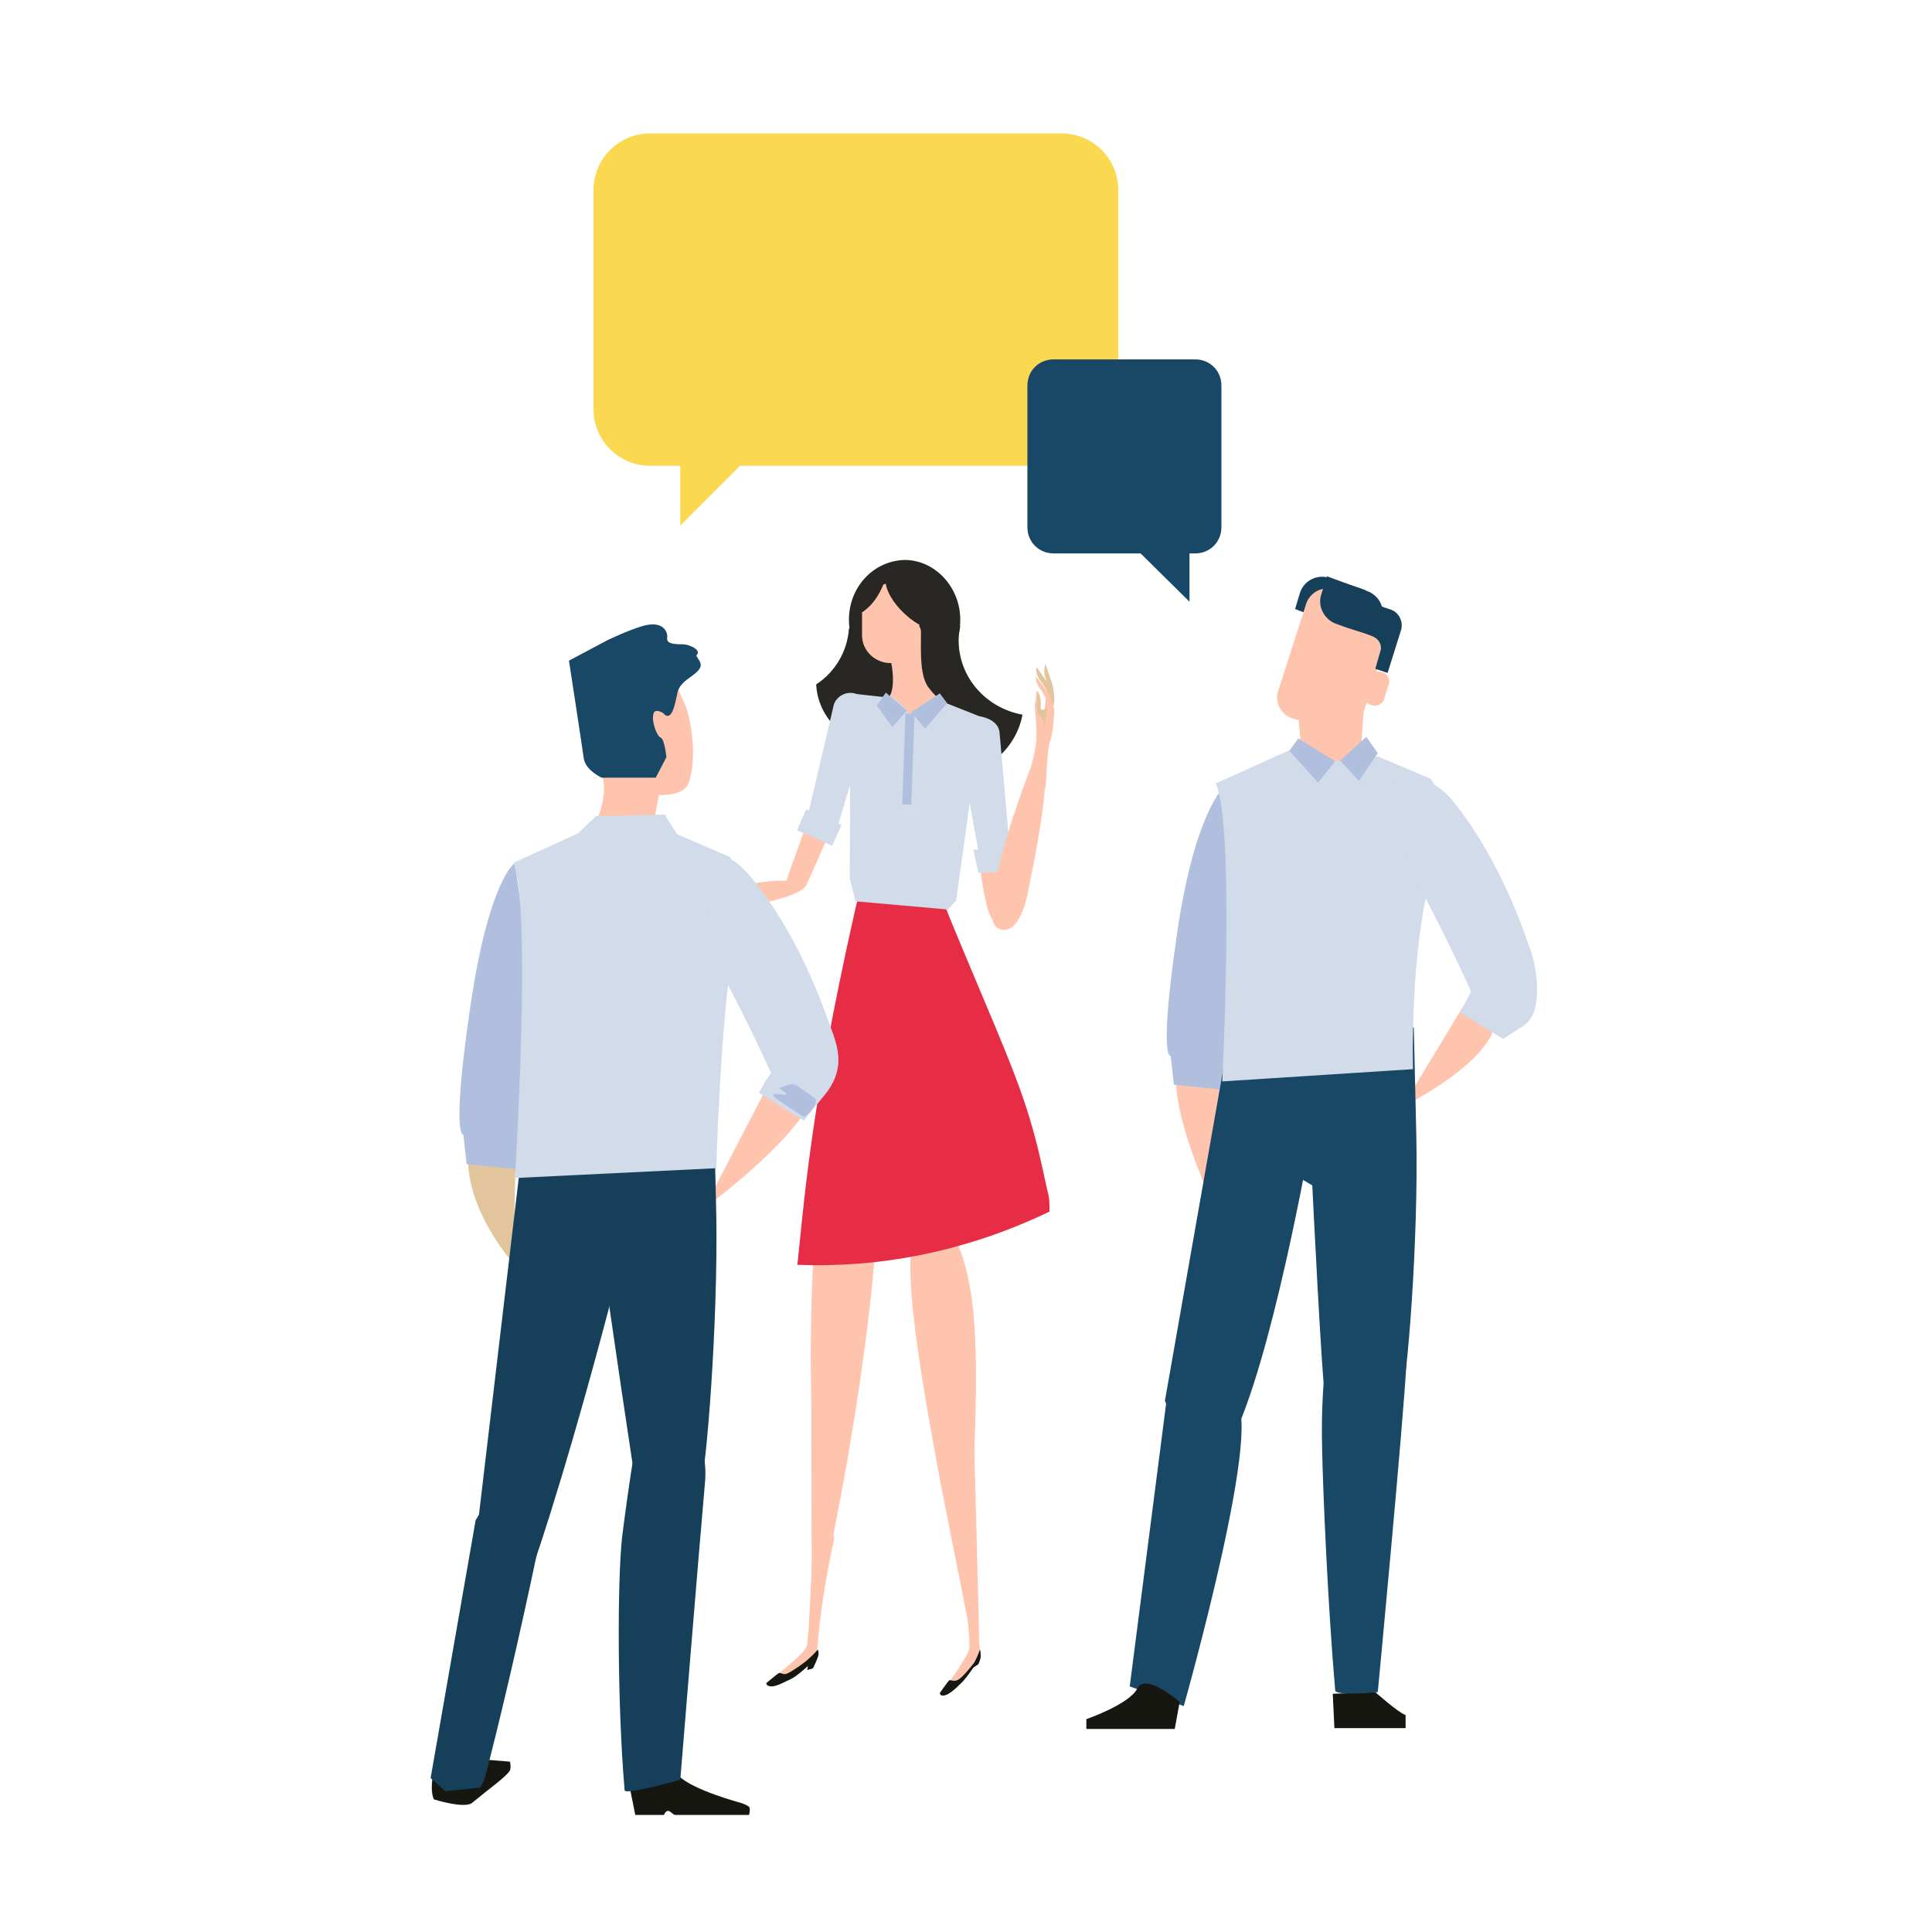 <?xml version="1.0" encoding="utf-8"?>
<!-- Generator: Adobe Illustrator 24.0.1, SVG Export Plug-In . SVG Version: 6.00 Build 0)  -->
<svg version="1.1" id="Calque_1" xmlns="http://www.w3.org/2000/svg" xmlns:xlink="http://www.w3.org/1999/xlink" x="0px" y="0px"
	 viewBox="0 0 236 236" style="enable-background:new 0 0 236 236;" xml:space="preserve">
<style type="text/css">
	.st0{fill:#FAD84F;}
	.st1{fill:#194866;}
	.st2{fill:#282723;}
	.st3{fill:#FFC4AD;}
	.st4{fill:#161711;}
	.st5{fill:#E72D45;}
	.st6{fill:#D1DBEA;}
	.st7{fill:#B0BFDE;}
	.st8{fill:#E2C59C;}
	.st9{fill:#163F59;}
</style>
<path class="st0" d="M136.6,50c0,3.8-3.1,6.9-6.9,6.9H79.4c-3.8,0-6.9-3.1-6.9-6.9V23.2c0-3.8,3.1-6.9,6.9-6.9h50.3
	c3.8,0,6.9,3.1,6.9,6.9V50z"/>
<g>
	<path class="st1" d="M149.2,64.4c0,1.8-1.4,3.2-3.2,3.2h-17.3c-1.8,0-3.2-1.4-3.2-3.2V47.1c0-1.8,1.4-3.2,3.2-3.2H146
		c1.8,0,3.2,1.4,3.2,3.2V64.4z"/>
	<polygon class="st1" points="145.3,73.5 145.3,65.3 137,65.3 	"/>
</g>
<polygon class="st0" points="83.1,64.2 83.1,56.6 90.7,56.6 "/>
<g>
	<path class="st2" d="M115.6,76.3c0.6,0,1.1,0.1,1.7,0.2c-0.1,0.5-0.2,1.1-0.2,1.7c0,4.6,3.4,8.3,7.8,9.1c-0.8,4.3-4.7,7.6-9.3,7.6
		c-5.2,0-9.5-4.1-9.5-9.3C106.2,80.5,110.4,76.3,115.6,76.3z"/>
	<path class="st2" d="M103.7,76.8c1.1-0.6,2.4-1,3.8-1c4.3,0,7.8,3.4,7.8,7.6s-3.5,7.6-7.8,7.6c-4.2,0-7.6-3.3-7.8-7.4
		C102,82.1,103.5,79.6,103.7,76.8z"/>
	<path class="st2" d="M103.7,75.7c0,4,3,7.3,6.8,7.3s6.8-3.3,6.8-7.3s-3.1-7.3-6.8-7.3C106.7,68.5,103.7,71.7,103.7,75.7z"/>
	<path class="st3" d="M119.3,87.5c0,0-3.2,6.3-7,7.1c-3.8,0.9-9,0.1-9.6-1.5c-0.5-1.5,0.8-4.5,1.6-5.2c0.9-0.8,3.7-1.5,4.4-2.9
		c0.6-1.1,0.4-3.2,0-4.9c-0.4-1.6-1.7-1.7-0.4-2.5c1.3-0.8,0.8-1.5,2.1-1.3c1.3,0.2,2.1-0.3,2.1,1c0,2.3-0.2,5.5,1.1,6.9
		C114.9,85.9,116.3,86.4,119.3,87.5z"/>
	<path class="st3" d="M107.9,71.4c0.1,0,0.2-0.1,0.3-0.1c0.2,1.3,1.3,2.9,2.9,4.2c0.4,0.3,0.8,0.6,1.2,0.8v1.3
		c0,1.9-1.6,3.4-3.5,3.4s-3.5-1.5-3.5-3.4v-2.8C106.4,74.1,107.3,72.9,107.9,71.4z"/>
	<path class="st3" d="M98.4,108.1c0,0,0.2,1.1-5.7,2.3c-5.9,1.1-14,1.5-14,1.5l12.5-3.8C91.2,108.1,96.4,106.9,98.4,108.1z"/>
	<path class="st3" d="M106.4,139.4c-0.6-1.4,0.1-3.1,0.2-4.6c-0.4-2.5-0.9-4-1.5-4.1c-2.2-0.7-6.6,9.6-6,40.5c0,1.6,0,27.1,0.2,26.6
		C101.7,191.2,109.7,147.5,106.4,139.4z"/>
	<path class="st3" d="M104.4,91c0.2,4.3-6,17.3-6,17.3s-2.7,0.9-2.3-0.8c0.5-1.7,2.2-5.8,4.5-13.2C102.3,88.8,104.3,89.9,104.4,91z"
		/>
	<path class="st3" d="M122.1,96.3c2,3.5,0.3,15.9,0.3,15.9s-2.1,4.4-3.2-12.2C118.9,95,121.6,95.4,122.1,96.3z"/>
	<path class="st3" d="M113.3,148.7c1-0.4,2.6,0.9,3.7,3.3c2,4.7,2.3,11,2.2,18.7c-0.1,8.1-0.7,14.3-0.6,19.3c0.1,5.2,1.5,9-0.1,9.5
		c-0.9-5-3.1-15.4-4.1-21C110.4,156.9,110.3,149.9,113.3,148.7z"/>
	<path class="st3" d="M101.9,188c-1.9,8.5-2.1,14.1-2.1,14.1s-3,2.4-4,2.7c-1,0.3-0.8-0.1-0.7-0.3c0.1-0.2,3-2.4,3.4-3.3
		s0.7-12.4,0.8-12.7C100.1,184.7,102.1,187.4,101.9,188z"/>
	<path class="st3" d="M119,176.5c0,0,0.6,22.3,0.6,23.7c0,1.3,0.3,1.7,0,2.2s-2.6,4-3.2,4s-0.7-0.6-0.7-0.6s2.5-3.4,2.7-4.4
		s-1.5-18.8-1.6-19.3C116.8,181.5,119,176.5,119,176.5z"/>
	<path class="st4" d="M99.9,201.5c0,0,0.2,0.5,0,0.9c-0.1,0.4-0.6,1.4-0.6,1.4l-0.7,0.2l0.1-0.5c0,0-1.4,1.3-2.1,1.6
		c-0.7,0.3-2.1,1.2-2.8,0.8c-0.2-0.1-0.2-0.3-0.2-0.3s1.3-1.1,1.5-1.2c0.2-0.2,0.6,0.3,1.1,0c0.5-0.2,2.1-1.3,2.5-1.7
		C99.4,202.1,99.9,201.5,99.9,201.5z"/>
	<path class="st4" d="M119.7,201.5c0,0,0.1,0.3,0.1,0.8c0,0.4-0.3,1-0.3,1l-0.6,0.4c0,0-1,1.5-1.6,2c-0.5,0.5-1.6,1.6-2.3,1.4
		c-0.2-0.1-0.2-0.3-0.2-0.3s1-1.4,1.1-1.5c0.2-0.2,0.6,0.2,1.1-0.1c0.5-0.2,1.7-1.7,2-2.1C119.4,202.4,119.7,201.5,119.7,201.5z"/>
	<path class="st5" d="M128.2,148c0-0.7,0-1.4-0.1-1.9c-0.7-2.9-1.3-6.6-3-11.6c-1.7-5.1-4.6-11.5-9.1-22.4c-0.4-1.1-0.9-2.2-1.4-3.1
		c-2.7-1.3-5.4-2.5-8-3.5c-0.9,1.3-1.6,3.2-2.2,5.9c-5.5,24.4-6.2,35.9-7,43.1C107.2,154.9,117.8,153,128.2,148z"/>
	<polygon class="st6" points="115.8,111.1 104.5,110.1 103.8,107.3 103.9,84.7 109.3,85.3 111.3,87.3 115.1,85.7 119.9,87.6 
		116.8,110 	"/>
	<path class="st6" d="M102,102l2.6-8.6l1.2-7.9c-0.3-0.3-0.7-0.6-1.1-0.7l-0.3-0.1c-1.2-0.3-2.4,0.5-2.6,1.6l-3.4,14.5L102,102z"/>
	<path class="st6" d="M119.7,105l-2.2-12.2c0.3-0.3,1.5-5.2,1.9-5.3h0.3c1.1,0.2,2.3,0.8,2.4,2l1.3,14.8L119.7,105z"/>
	
		<rect x="98.7" y="98.8" transform="matrix(0.403 -0.915 0.915 0.403 -32.822 151.917)" class="st6" width="2.8" height="4.7"/>
	<polygon class="st6" points="124.1,106.5 119.5,106.6 118.9,103.8 124.1,103.6 	"/>
	<polygon class="st7" points="110.8,86.8 109,88.8 107.1,86.2 108.2,84.6 	"/>
	<polygon class="st7" points="114.8,84.7 111.3,87 113,89 115.7,85.9 	"/>
	
		<rect x="105.4" y="92.1" transform="matrix(3.480903e-02 -0.999 0.999 3.480903e-02 14.54 200.342)" class="st7" width="11.1" height="1.1"/>
	<g>
		<path class="st8" d="M128.1,86.3c0,0,0.5,0.1,0.6-0.2c0.2-0.6,0-1.8-0.1-2.3s-0.9-2.7-0.9-2.7s-0.3,0.8,0,1.7
			C128.2,84.1,128.1,86.3,128.1,86.3z"/>
		<path class="st8" d="M128.1,86c0.2-0.9-0.2-1.8-1-2.8c-0.7-0.9-0.5-1.7-0.5-1.7s0.5,0.6,1.5,2.1c0.3,0.4,0.5,0.9,0.6,1.5
			C129,86.6,127.5,88.2,128.1,86z"/>
		<path class="st3" d="M121.3,112.6c-1-4.9,4.9-19.6,4.9-19.6s3.7-4.8-0.6,15.8C124.4,115.1,121.6,113.8,121.3,112.6z"/>
		<path class="st3" d="M127.8,85l0.4,0.2l0.6,1.4c0,0-0.1,2.8-0.5,3.8s-0.5,5.3-0.6,5.8s-2.6,1-2.6,1s1.1-4.3,1.4-6s-0.1-4.3-0.1-5
			c0.2-1.2,0.2-1.8,0.2-1.8s0.6,0.2,0.5,2c0,0.5,0.5,0.3,0.5,0.3L127.8,85z"/>
		<path class="st3" d="M128.4,86.9c0,0,0.1-1.4-0.2-2c-0.2-0.4-1.7-2.3-1.7-2.3s0,0.9,0.6,1.6C127.9,85.3,128.4,86.9,128.4,86.9z"/>
		<path class="st8" d="M127.7,86.7c0,0-0.4,0.2-0.5,0.1c0,0.1,0.1,0.3,0.1,0.4c0.1,0.2,0.3,1.8,0.3,1.8s0.1-1.2,0.2-1.5
			c0.1-0.2,0.1-0.7,0.1-1.1c0-0.1,0-0.1-0.1-0.2L127.7,86.7z"/>
		<path class="st8" d="M127.1,86.4c0.1-1.2-0.2-1.7-0.3-1.9c0,0.3-0.1,0.8-0.1,1.4c0,0.2,0,0.7,0,1.3c0,0.1,0.4,0.1,0.8,1
			c0.1,0.2,0.2-0.9,0.1-1.6C127.4,86.8,127.1,86.8,127.1,86.4z"/>
	</g>
</g>
<g>
	<g>
		<path class="st4" d="M62.2,216.4c0.3-0.3,0.1-1.2,0.1-1.2s-4.7-0.5-6.2-0.2c-0.4,0.1-1,0.4-1.7,0.8c-0.1,0.1-0.3,0.4-0.4,0.5
			c-0.2,0.1-0.3-0.1-0.4,0c-0.4,0.3-0.7,0.5-0.7,0.5c-0.4,2.1,0.1,3,0.1,3s3.8,1.2,4.7,0.4C60,218.3,61.6,217.2,62.2,216.4z"/>
		<path class="st4" d="M76.9,218.2l0.7,3.5h3.5c0,0,0.2-0.5,0.5-0.5s0.6,0.5,0.9,0.5c0.7,0,1.6,0,1.9,0c0.7,0,7.1,0,7.1,0
			s0.2-0.7,0-1c-0.1-0.1-0.7-0.4-1.1-0.5c-1.8-0.5-7.1-2.1-8-3.9C81.3,214.2,76.9,218.2,76.9,218.2z"/>
		<path class="st3" d="M79.7,101.3l0.8-4.2c0,0,3,0.2,3.6-1.4c1.2-3.2,0.2-8.4-0.5-9.8c-2-4.1-2.9-11.3-12.3-5.6
			c-3.6,2.2,1.9,12.7,2.4,15c0.4,2.3-0.8,4.9-0.8,4.9l2.2,1.7L79.7,101.3z"/>
		<path class="st8" d="M63,141l-0.3,13.3c0,0-5-5.5-5.5-11.8C56.7,136.3,62.7,140.6,63,141z"/>
		<path class="st9" d="M68.6,168.4c0,0,1.4,0.6-2.7,19.9c-2.9,13.9-5.4,24-6.6,28.6c-0.5,1.8-1,1.5-1,1.5l-3.9,0.4l-1.8-1.6
			l5.5-31.5L68.6,168.4z"/>
		<path class="st3" d="M93.9,132.4L86,147.6c0,0,15.1-10.9,14.2-17C99.2,124.6,93.9,132.4,93.9,132.4z"/>
		<path class="st7" d="M62.9,105.4c0,0-3.2,2-5.5,17.9s-0.8,15.3-0.8,15.3l0.4,3.6l6,0.6l3.2-13.8L62.9,105.4z"/>
		<path class="st9" d="M77.7,146.8c0,0-8.9,36.7-15.8,53.1c-4.1,9.6-4.1-8.9-4.1-8.9l6.3-53.3l18.5-0.9
			C82.6,136.9,80.5,137.5,77.7,146.8z"/>
		<path class="st9" d="M71.2,137c0,0,6.7,47.5,7.4,49.7c2.4,7.3,6.1-2.3,6.9-4.7c0.8-2.4,2.2-20.3,2-33.4
			c-0.3-13.1-0.3-13.1-0.3-13.1L71.2,137z"/>
		<path class="st9" d="M77.9,174.8c0,0-1,5.7-1.9,12.9c-0.6,5.3-0.6,20.5,0.3,31c0.1,0.6,6.8-1.3,6.8-1.3s2.4-29.5,3-36.1
			C86.8,174.7,82.1,170,77.9,174.8z"/>
		<path class="st6" d="M62.7,105.4l7.9-3.6l2.2-2.1l8.4-0.2l1.5,2.4l6.5,2.8c0,0,1.6,2.5,0.2,11.9c-1.5,10.4-1.9,26.1-1.9,26.1
			l-24.6,1.2C62.9,144,65,110.4,62.7,105.4z"/>
		<path class="st6" d="M87.1,104.8c0,0,1.5-1.6,5,2.8c6.1,7.6,9,17,9.7,18.8c0.6,1.8,1.4,4.4-1.1,7.4c-1.9,2.3-2.5,3.1-2.5,3.1
			l-5.5-3.4l0.9-1.6l0.6-0.8c0,0-2.9-6.5-6.1-12.3C85,112.9,87.1,104.8,87.1,104.8z"/>
	</g>
	<path class="st1" d="M81,87.1c0,0-1.1-0.7-1.2,0.2c-0.2,0.8,0.4,2.6,0.9,2.8c0.5,0.2,0.7,2.4,0.7,2.4L80.1,95h-6.6
		c0,0-2-0.9-2.2-2.4s-1.8-11.9-1.8-11.9l4.7-2.5c0,0,2.5-1.2,4.2-1.7c2.6-0.8,3.2,0.7,3.1,1.4c-0.1,0.7,0.7,0.8,1.8,0.8
		c1.1,0,2.4,0.8,1.8,1.3c-0.2,0.2,0.8,0.9,0.4,1.6c-0.6,1.1-2.6,1.5-2.8,3.3C82.5,85.7,82.1,88.4,81,87.1z"/>
</g>
<path class="st7" d="M99.6,134.2c0,0-2.1-1.5-2.3-1.6c-0.2-0.1-0.6-0.2-0.6-0.2l-1.5,0.5l0.9,0.7c0,0-0.2,0.2-0.7,0.1
	c-0.4-0.1-1.1-0.1-0.9,0.2c0.2,0.3,3.4,2.4,3.7,2.5C98.4,136.5,100,134.9,99.6,134.2z"/>
<g>
	<g>
		<path class="st3" d="M143.7,132.9c0.5,6.2,4.9,15,4.9,15l1.3-16.5C150,131.2,143.2,126.7,143.7,132.9z"/>
		<path class="st3" d="M157.9,81.5c-0.2-1.8,0.5-5.6,2.2-6.7c1.5-1,3.2-1,4.7,0c1.6,1.1,2.4,4.8,2.2,6.7c-0.3,3.1-0.5,6.2-0.7,9.3
			c-0.1,1.8-1.1,3.5-2.2,3.6c-1,0-2,0-3,0c-1-0.1-2-1.6-2.2-3.6C158.6,87.8,158.4,84.7,157.9,81.5z"/>
		<path class="st3" d="M182.7,124c0.5,5.4-11.4,11.2-11.4,11.2l8-13.2C179.3,122,182,118.6,182.7,124z"/>
		<path class="st7" d="M152.5,119.6l-3.3,13.5l-5.8-0.6L143,129c0,0-1.5,0.6,0.8-15.1s6.2-18.3,6.2-18.3L152.5,119.6z"/>
		<path class="st4" d="M168,206.7l-5.2,0.2l0.2,4.2h8.7v-1.6C170.8,209.2,168,206.7,168,206.7z"/>
		<path class="st1" d="M162.4,127l-12.5,0.9l-7.6,43.2c0,0,4.8,13.1,9,3c4.8-11.3,9.2-37.1,9.2-37.1
			C163.3,127.1,162.5,126.9,162.4,127z"/>
		<path class="st1" d="M172.7,125.5c0,0,0,0,0.3,12.9s-1.1,30.5-1.9,32.9s-6.9,6.7-9.2-0.5c-0.4-1.3-1.6-26-1.6-26l-2.2-1.3
			l1.6-16.6L172.7,125.5z"/>
		<path class="st1" d="M171.8,166.4c-0.3,6.6-3.5,40.3-3.5,40.3s-5.1,0.5-5.2-0.2c-0.9-10.4-1.5-24.3-1.6-29.6
			c-0.2-8.3,0.8-12.7,0.8-12.7C166.5,159.5,171.8,164.4,171.8,166.4z"/>
		<path class="st6" d="M149.3,132.1l23.3-1.5c0,0-0.4-14.8,2.3-23.8c2.7-9-0.2-11.7-0.2-11.7l-6.4-2.7l-5.9,0.6l-4.8-1.4l-9.1,4.1
			C150.9,100.8,149.3,132.2,149.3,132.1z"/>
		<path class="st6" d="M173.7,108.9c3.1,5.8,6,12.2,6,12.2l-0.5,1l-0.8,1.6l5.2,3.2c0,0,0,0,2.5-1.6s1.6-6.9,1-8.8
			c-0.6-1.7-3.5-11-9.5-18.5c-3.5-4.4-7-2.4-7-2.4S170.6,103.2,173.7,108.9z"/>
		<polygon class="st7" points="166.9,90 168.3,92 166,95.4 163.7,92.9 		"/>
		<polygon class="st7" points="157.5,91.7 161,95.6 163.1,93 158.6,90.2 		"/>
		<path class="st1" d="M142.8,168.7L138,206l6.6,2.4c0,0,10.5-37.1,5.9-37.3s-6-0.6-6-0.6L142.8,168.7z"/>
		<path class="st4" d="M138.9,206.3c-1,1.9-6.2,3.7-6.2,3.7v1.2c0,0,3.7,0,4.4,0s3.1,0,3.1,0h3.3l0.6-3.3
			C144.1,207.9,139.9,204.2,138.9,206.3z"/>
	</g>
	<g>
		<path class="st9" d="M162.6,75.9l-1.4-0.5l-2.2-0.7l-0.8-0.3l0.6-2c0.5-1.5,2.1-2.3,3.6-1.8l1.4,0.5l2.2,0.7l0.8,0.3l-0.6,2
			C165.6,75.5,164.1,76.3,162.6,75.9z"/>
		<path class="st3" d="M169.8,76.9c0.4-1.4-0.4-2.7-1.6-3.2l-5.4-1.7c-1.4-0.4-2.7,0.4-3.2,1.6l-3.5,10.9c-0.4,1.4,0.4,2.7,1.6,3.2
			l5.4,1.7c1.4,0.4,2.7-0.4,3.2-1.6L169.8,76.9z"/>
		<path class="st9" d="M162.1,70.4l-0.7,2.2c-0.5,1.5,0.4,3.1,1.8,3.6l1.4,0.5l2.2,0.7l0.8,0.3c0.8,0.3,1.3,1.1,1,1.9l-0.6,2.1
			l1.5,0.5l1.6-5.1c0.4-1.1-0.2-2.4-1.4-2.7l-0.9-0.3c-0.2-0.8-0.9-1.6-1.8-1.9L162.1,70.4z"/>
		<path class="st3" d="M166.5,85c0.1,0.5,0.4,0.9,0.9,1.1h0.1c0.6,0.3,1.5-0.1,1.6-0.8l0.5-1.6c0.3-0.6-0.1-1.5-0.8-1.6h-0.1
			c-0.6-0.3-1.5,0.1-1.6,0.8"/>
	</g>
</g>
</svg>

